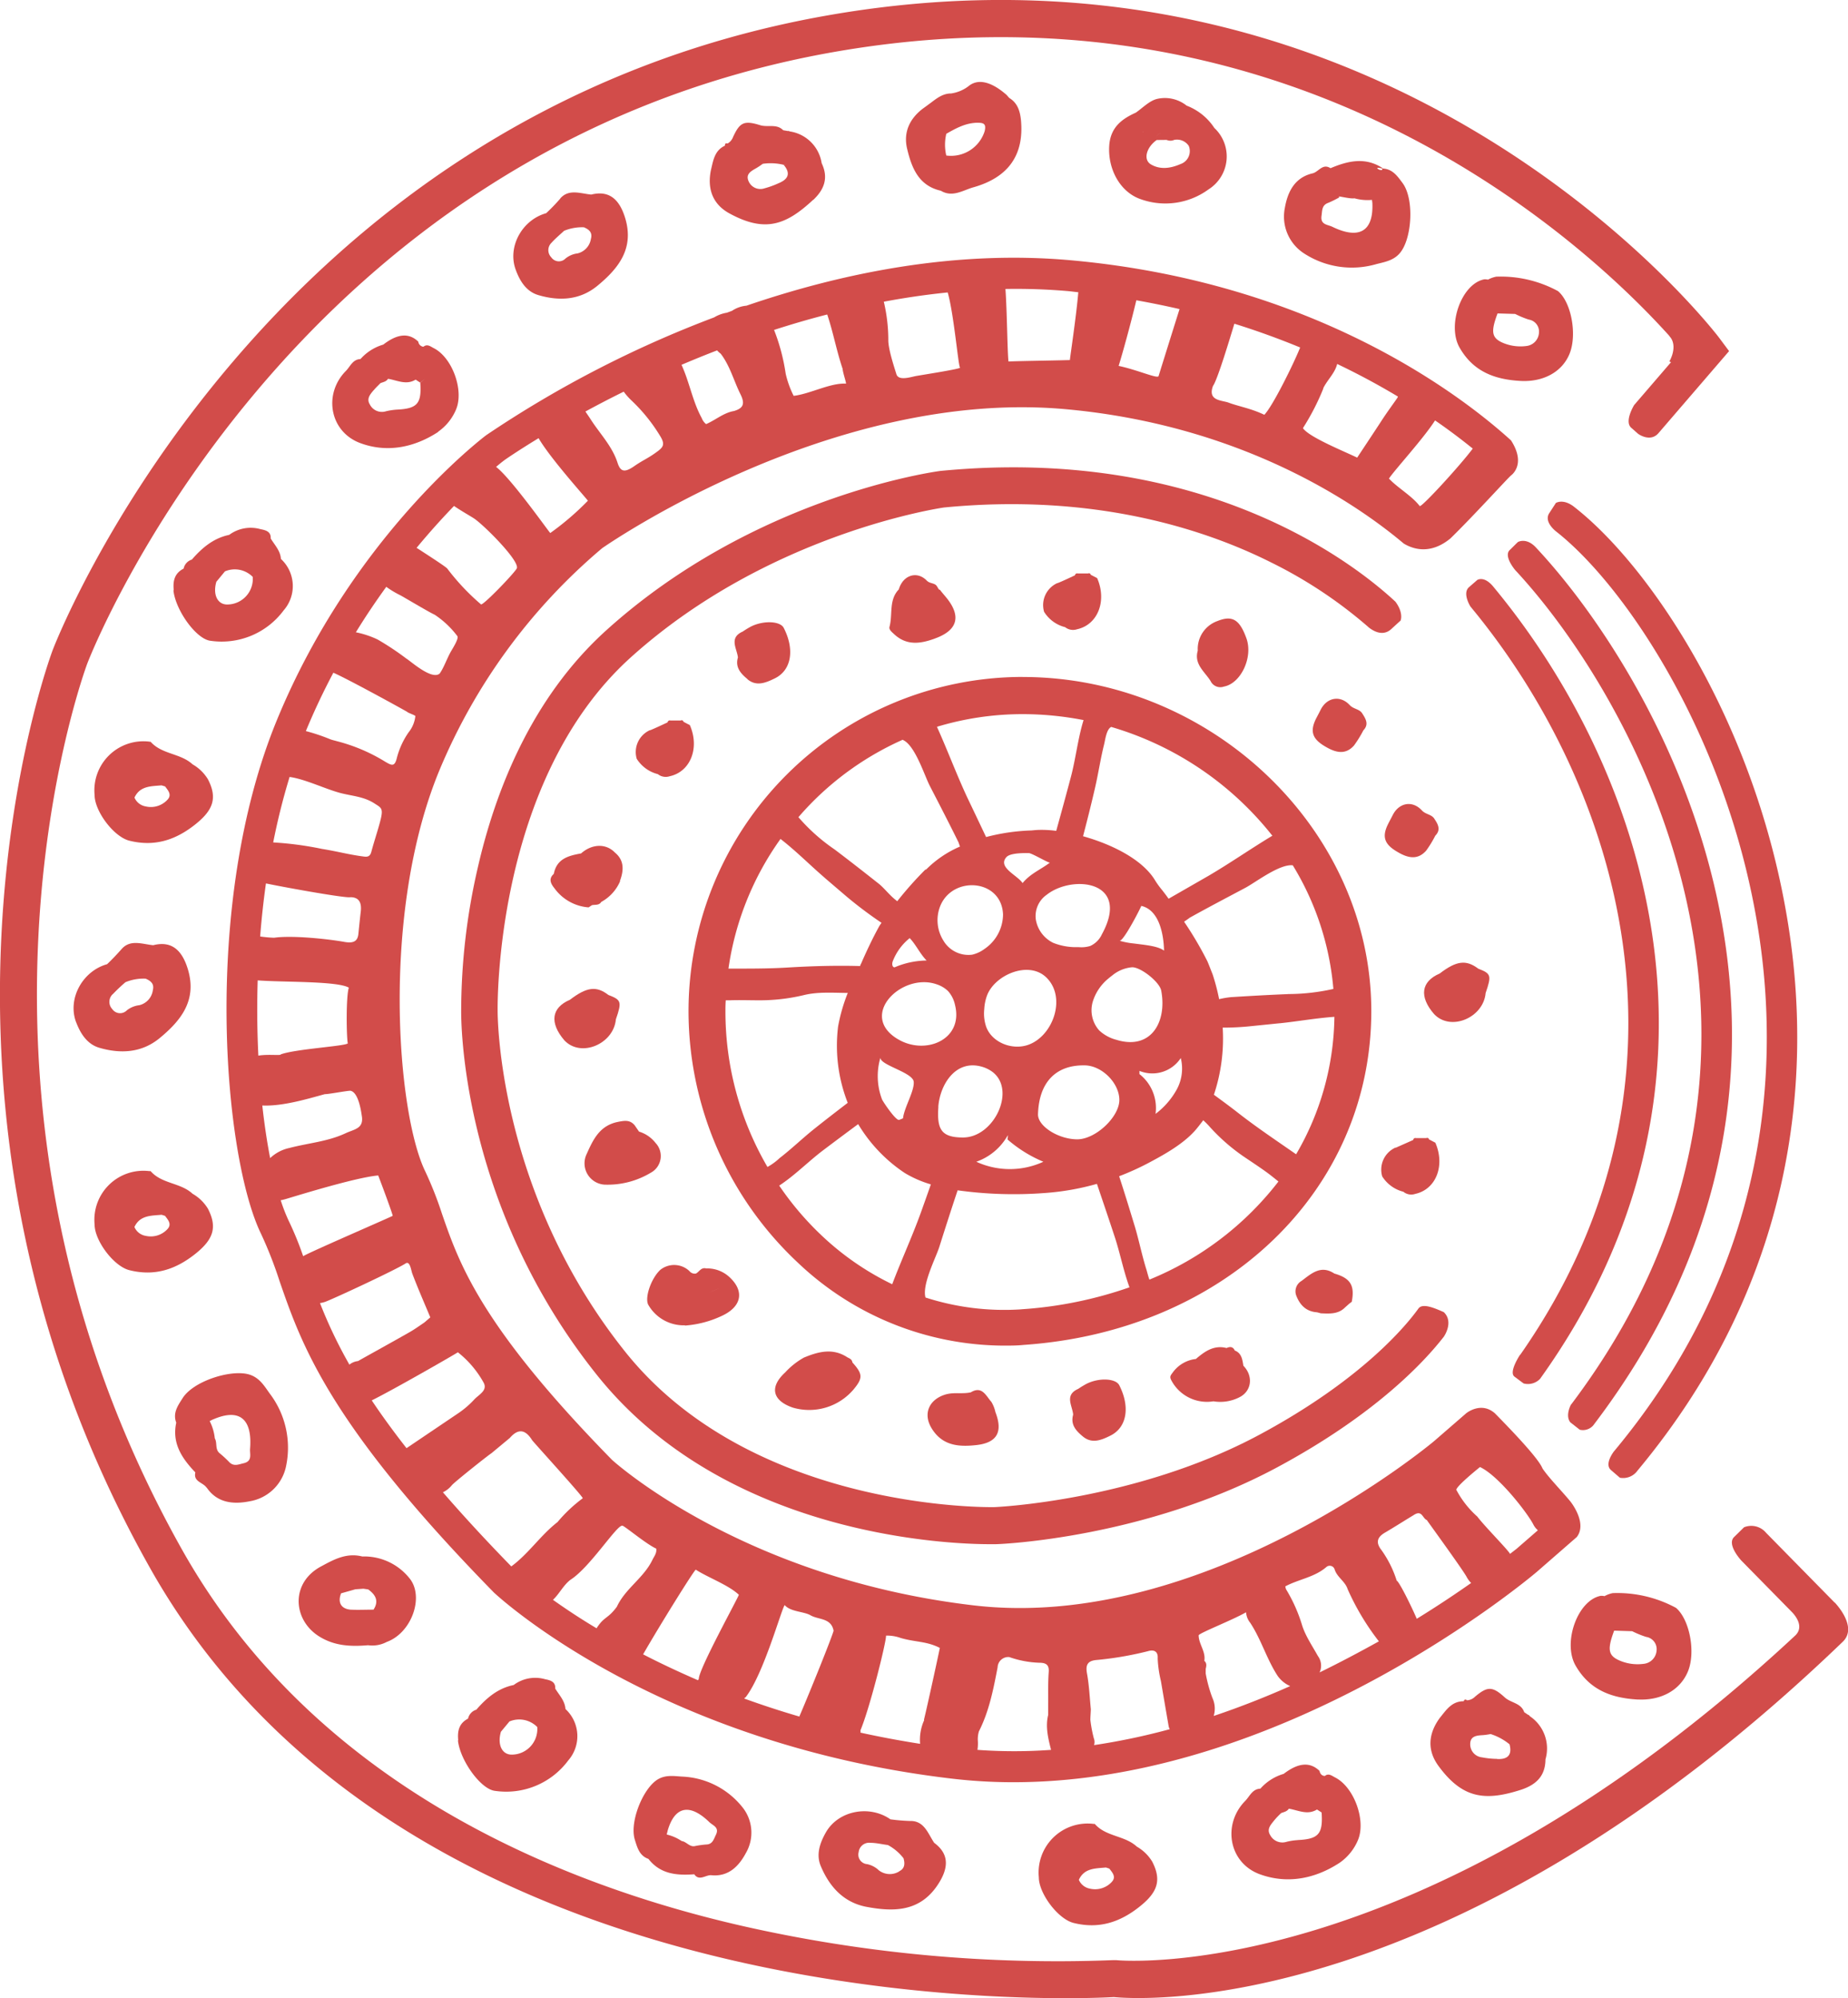 <svg xmlns="http://www.w3.org/2000/svg" viewBox="0 0 361 390.38"><defs><style>.cls-1{fill:#d24c4a;}</style></defs><title>Asset 2</title><g id="Layer_2" data-name="Layer 2"><g id="Layer_1-2" data-name="Layer 1"><path class="cls-1" d="M85.57,84.35a10,10,0,0,0,3.49-4.29c1.64-3.76-.7-10.23-4.35-12.06-.6-.3-1.24-.88-2-.26a1.14,1.14,0,0,1-1-1c-1.83-1.76-4.06-1.57-6.84.58a9.51,9.51,0,0,0-4.45,2.82c-1.57.07-2,1.5-2.91,2.38-4.35,4.47-3.12,11.73,2.76,14,5.28,2,10.63.93,15.34-2.15M73,76.24c.4-.5.88-.93,1.33-1.4.54-.21,1.14-.29,1.47-.84,1.79.29,3.57,1.29,5.39.16l.87.57A7.59,7.59,0,0,0,83,74a7.59,7.59,0,0,1-.9.74c.29,4.11-.57,5.09-4.58,5.28a12.8,12.8,0,0,0-2.15.33A2.63,2.63,0,0,1,72.24,79c-.7-1.15.11-2,.78-2.81"/><path class="cls-1" d="M258.76,346.94c-.61-.06-.88-.47-1-1-1.87-1.79-4.13-1.61-7,.59a9.69,9.69,0,0,0-4.55,2.89c-1.6.06-2.08,1.52-3,2.43-4.44,4.57-3.18,12,2.81,14.26,5.39,2,10.85.94,15.65-2.2a10.15,10.15,0,0,0,3.57-4.37c1.68-3.84-.71-10.44-4.45-12.32-.61-.31-1.26-.89-2-.27m-5.3,12.52a11.58,11.58,0,0,0-2.19.34,2.69,2.69,0,0,1-3.18-1.33c-.71-1.17.11-2,.79-2.86.41-.5.9-1,1.36-1.43.52-.21,1.15-.3,1.5-.86,1.83.3,3.63,1.32,5.5.16l.9.58a7.58,7.58,0,0,0,.91-.76,7.58,7.58,0,0,1-.91.76c.29,4.2-.59,5.2-4.68,5.39"/><path class="cls-1" d="M14.87,199.68c.8,2.12,2.09,4.28,4.51,5,4.17,1.22,8.28,1,11.77-1.85,4.19-3.45,7.36-7.39,5.57-13.42-1.22-4.1-3.43-5.61-6.79-4.76-2.13-.2-4.48-1.21-6.19.77-.89,1-1.83,2-2.82,2.94-4.76,1.32-7.78,6.7-6.06,11.32M22,194.25a34.37,34.37,0,0,1,2.5-2.37,9.24,9.24,0,0,1,3.94-.7c1,.43,1.73,1,1.42,2.24a3.49,3.49,0,0,1-2.65,2.95,4.85,4.85,0,0,0-2.43,1,1.85,1.85,0,0,1-2.84-.23,2.06,2.06,0,0,1,.07-2.92"/><path class="cls-1" d="M109.46,38.78a36.71,36.71,0,0,1-2.77,2.87c-4.68,1.3-7.63,6.57-5.93,11.09.77,2.09,2,4.2,4.41,4.91,4.09,1.2,8.1,1,11.53-1.82,4.1-3.38,7.2-7.25,5.45-13.15-1.19-4-3.35-5.49-6.65-4.67-2.09-.19-4.38-1.17-6.06.76m6,7.84a3.47,3.47,0,0,1-2.6,2.89,4.65,4.65,0,0,0-2.37,1,1.8,1.8,0,0,1-2.78-.23,2,2,0,0,1,.06-2.86c.74-.83,1.62-1.55,2.44-2.32a9.25,9.25,0,0,1,3.87-.69c1,.42,1.69,1,1.39,2.2"/><path class="cls-1" d="M178,355.74a37.34,37.34,0,0,1-4.06-.33c-4.05-2.84-10.12-1.76-12.59,2.52-1.14,2-2,4.32-1,6.65,1.69,4,4.44,7.06,8.88,7.92,5.32,1,10.4,1,13.91-4.23,2.38-3.54,2.15-6.2-.65-8.27-1.19-1.77-1.91-4.22-4.52-4.27m-2.27,9.83a3.51,3.51,0,0,1-4-.17,4.71,4.71,0,0,0-2.34-1.23,1.86,1.86,0,0,1-1.62-2.35,2.05,2.05,0,0,1,2.29-1.81c1.15,0,2.27.29,3.41.43a9.52,9.52,0,0,1,3.06,2.59c.28,1,.29,2-.84,2.53"/><path class="cls-1" d="M236.08,37a7.61,7.61,0,0,0,1.14-12,11.29,11.29,0,0,0-5.41-4.36A6.81,6.81,0,0,0,226,19.33c-1.5.38-2.77,1.74-4.13,2.68-2.79,1.25-4.91,2.9-5.18,6.36-.34,4.72,2.19,9.24,6.22,10.57A14.28,14.28,0,0,0,236.08,37m-8.19-9.67a1.83,1.83,0,0,0,1.48,0,2.76,2.76,0,0,1,2.85,1.17,2.67,2.67,0,0,1-1.61,3.55c-1.95.86-4,1.13-5.79.06-1.55-.92-.88-3.33,1.14-4.76Zm-4.41-1.74c1,0,1.21,1.6,2.4,1.24.32-.74.71-.83,1.11-.72-.4-.11-.79,0-1.11.72-1.19.36-1.36-1.28-2.4-1.24-.1.13-.2.18-.27.17s.17,0,.27-.17"/><path class="cls-1" d="M33.88,115.33c.41,3.9,4.47,9.55,7.25,9.85a15.07,15.07,0,0,0,14.27-5.93,7.21,7.21,0,0,0-.52-10.06c-.11-1.62-1.23-2.72-2-4,.1-1.41-1.11-1.64-2-1.82a7.06,7.06,0,0,0-6.11,1.12l0,0c-3.09.64-5.31,2.55-7.3,4.83a2.32,2.32,0,0,0-1.6,1.76c-1.75.89-2.12,2.37-1.93,4.2m8.35-1.66,1.65-2a4.91,4.91,0,0,1,5.43,1.08c.35-.09.7-.15,1.06-.2-.36.06-.7.11-1.06.2a5,5,0,0,1-5,5.39c-1.92,0-2.84-2-2.09-4.49"/><path class="cls-1" d="M89.46,340c.41,3.91,4.47,9.56,7.25,9.85A15.08,15.08,0,0,0,111,343.91a7.21,7.21,0,0,0-.54-10.05c-.11-1.62-1.23-2.73-2-4,.1-1.41-1.09-1.64-2-1.83a7,7,0,0,0-6.11,1.14l0,0c-3.09.63-5.32,2.54-7.3,4.82a2.36,2.36,0,0,0-1.62,1.75c-1.74.9-2.1,2.38-1.92,4.2m8.35-1.65,1.66-2a4.93,4.93,0,0,1,5.43,1.09c.86-.2,1.76-.32,2.6-.55-.84.23-1.74.34-2.6.55a5,5,0,0,1-5,5.39c-1.92,0-2.83-2-2.09-4.49"/><path class="cls-1" d="M158.86,39.06c2.2-2.08,3-4.35,1.65-7.18a7.41,7.41,0,0,0-6.26-6.21.38.38,0,0,0-.34-.07l-.92-.16c-1.28-1.33-3.05-.5-4.55-1-3.11-.95-3.93-.52-5.24,2.33a2.47,2.47,0,0,1-1.06,1.26c-.36-.08-.55,0-.52.43h0c-2.08.94-2.31,3-2.76,4.84-.73,3.7.43,6.65,3.65,8.4,6.9,3.76,11,2.32,16.35-2.68M149,32a10.8,10.8,0,0,1,4.1.2,2.37,2.37,0,0,0,.84-.4,2.71,2.71,0,0,1-.84.42c1.4,1.65.88,2.8-1,3.57a17.25,17.25,0,0,1-2.76,1,2.5,2.5,0,0,1-3.09-1.35c-.65-1.42.44-2,1.5-2.6A14,14,0,0,0,149,32m-2-1a.75.75,0,0,0,.43.37A.75.75,0,0,1,147,31c-.56-.1-1.09-.23-1.64-.34.55.11,1.08.25,1.64.34m-3.29-.58a6.49,6.49,0,0,0-1.12.06,6.49,6.49,0,0,1,1.12-.06"/><path class="cls-1" d="M298.81,335.22a.38.38,0,0,0-.27-.21c-.27-.17-.52-.35-.79-.53-.61-1.81-2.6-1.8-3.79-2.88-2.44-2.23-3.4-2.19-5.84-.13a2.38,2.38,0,0,1-1.54.69c-.29-.23-.52-.2-.65.18-2.36,0-3.42,1.73-4.68,3.27-2.27,3.1-2.47,6.32-.27,9.34,4.73,6.47,9.17,6.95,16.25,4.65,2.94-1,4.65-2.73,4.67-5.9a7.59,7.59,0,0,0-3.09-8.46m-9,1.73a.71.71,0,0,0,.23.52.71.71,0,0,1-.23-.52,28.7,28.7,0,0,0-2.79-2,28.7,28.7,0,0,1,2.79,2m2.62,6.63a16.71,16.71,0,0,1-2.95-.3,2.56,2.56,0,0,1-2.28-2.59c0-1.6,1.31-1.68,2.52-1.75a13,13,0,0,0,1.46-.21,11.13,11.13,0,0,1,3.7,2,2.5,2.5,0,0,0,1,0,2.67,2.67,0,0,1-1,0c.57,2.13-.41,3-2.46,2.87"/><path class="cls-1" d="M25.27,248.13c5,1.26,9.2-.16,13.15-3.4,3.23-2.66,4.07-5,2.19-8.62a8.36,8.36,0,0,0-3-2.91c-.4.08-.79.2-1.15.25.37,0,.75-.17,1.15-.25-2.35-2.19-6-1.9-8.19-4.42,0,0-.16,0-.25,0a9.58,9.58,0,0,0-10.69,10.44c0,3.13,3.72,8.14,6.79,8.91m6.3-10.82h0l.67.21c.59.79,1.37,1.62.47,2.59a4.43,4.43,0,0,1-4.23,1.32,2.91,2.91,0,0,1-2.22-1.73c1.08-2.32,3.27-2.2,5.3-2.39"/><path class="cls-1" d="M213.87,356.3s-.16,0-.25,0a9.58,9.58,0,0,0-10.69,10.44c0,3.13,3.71,8.13,6.79,8.91,5,1.25,9.21-.16,13.15-3.39,3.25-2.66,4.07-5,2.2-8.61a8.42,8.42,0,0,0-3-2.91c-.4.07-.78.2-1.15.25.37,0,.74-.18,1.15-.25-2.35-2.18-6-1.92-8.19-4.41m3.31,11.3a4.43,4.43,0,0,1-4.23,1.33,2.92,2.92,0,0,1-2.21-1.73c1.06-2.33,3.26-2.21,5.29-2.41l.67.22c.6.79,1.38,1.62.48,2.58"/><path class="cls-1" d="M29.17,144.88a9.58,9.58,0,0,0-10.69,10.44c0,3.13,3.72,8.14,6.79,8.91,5,1.25,9.2-.16,13.15-3.4,3.23-2.66,4.07-5,2.19-8.61a8.38,8.38,0,0,0-3-2.91c-.4.07-.79.2-1.15.26.37-.07.75-.19,1.15-.26-2.35-2.18-6-1.92-8.19-4.41,0,0-.16,0-.25,0m2.41,8.53.67.2c.59.79,1.37,1.63.47,2.59a4.39,4.39,0,0,1-4.23,1.32,2.9,2.9,0,0,1-2.22-1.73c1.08-2.32,3.27-2.2,5.3-2.39"/><path class="cls-1" d="M70.8,304.07c-3-.77-5.43.49-7.9,1.84-6.11,3.11-5.79,10.32-.74,13.65,3.07,2,6.32,2.13,9.75,1.84a6,6,0,0,0,3.63-.64c4.92-1.79,7.4-8.92,4.42-12.48a11.32,11.32,0,0,0-9.15-4.22m2.13,10.39c-1.5,0-3,.07-4.46,0-1.87-.16-2.55-1.43-1.85-3.19l2.79-.79,1.58-.11.93.14c1.47,1.06,2.14,2.3,1,4"/><path class="cls-1" d="M133.82,258.95a20.24,20.24,0,0,0,7.12-1.86c3.86-1.75,4.53-4.72,1.73-7.44a6.38,6.38,0,0,0-4.72-1.86c-1-.26-1.34.65-2,1a1.33,1.33,0,0,1-1.29-.5,4.34,4.34,0,0,0-5.7-.2c-1.77,1.69-3,5.28-2.36,6.73a7.94,7.94,0,0,0,7.19,4.08m6.7-7.23h0c-.7.29-1.39.62-2.1.84.7-.22,1.4-.56,2.1-.84"/><path class="cls-1" d="M118.45,231.43a16.34,16.34,0,0,0,8.72-2.36,3.7,3.7,0,0,0,.9-5.78,6.48,6.48,0,0,0-3.24-2.23l-.84-1.22c-.93-1.11-1.95-.94-3.31-.67-3.62.74-4.85,3.55-6.11,6.34a4.17,4.17,0,0,0,3.88,5.92"/><path class="cls-1" d="M182.59,124.75c4.39-1.56,5.23-4.24,2.43-7.81-.41-.51-.84-1-1.26-1.52a.43.43,0,0,0-.35-.26l-.34-.56c-.41-.77-1.34-.52-2-1.15-1.91-2-4.68-1.12-5.49,1.69-2,2.08-1.16,4.89-1.82,7.32-.14.55.45,1,.89,1.41,2.43,2.28,5.1,1.91,7.9.9"/><path class="cls-1" d="M183.79,37.26c2.25,1.36,4.29-.07,6.29-.65,6.95-1.94,10-6.38,9.36-13.16-.18-1.71-.65-3.32-2.26-4.3-.2-.19-.36-.4-.54-.6-2.88-2.53-5.56-3.33-7.5-1.67a7.34,7.34,0,0,1-3.36,1.38c.07.29.15.58.23.88a10.48,10.48,0,0,0,1.24,0,10.5,10.5,0,0,1-1.24,0c-.08-.29-.16-.58-.23-.88-1.62,0-2.79.95-4,1.86-.52.38-1,.74-1.56,1.14-2.59,2-3.79,4.68-3,7.87.88,3.68,2.25,7.16,6.57,8.13m.88-11.55a2,2,0,0,1,.13.46c1.9-1.09,3.8-2.15,6.09-2.19,1.22,0,1.81.15,1.46,1.65a6.89,6.89,0,0,1-7.5,4.75,9.28,9.28,0,0,1,0-4.22,2,2,0,0,0-.13-.46"/><path class="cls-1" d="M236.55,133.18a2.11,2.11,0,0,0,2.55.94c3.3-.61,5.72-5.72,4.38-9.43s-2.78-4.53-5.68-3.36a5.78,5.78,0,0,0-3.82,5.77c-.79,2.72,1.45,4.16,2.58,6.07"/><path class="cls-1" d="M146,132.68c1.78,1.51,3.66.67,5.38-.17,3.23-1.59,3.89-5.62,1.72-9.85-.68-1.33-3.9-1.49-6.35-.29a16.74,16.74,0,0,0-1.65,1c-2.77,1.23-1.14,3.29-.95,5.07-.58,1.93.58,3.16,1.86,4.22"/><path class="cls-1" d="M211.55,280.63c1.78,1.49,3.67.66,5.35-.17,3.25-1.6,3.9-5.63,1.74-9.86-.69-1.33-3.9-1.5-6.35-.29a17,17,0,0,0-1.65,1c-2.77,1.23-1.15,3.27-1,5.05-.57,1.95.59,3.18,1.87,4.24"/><path class="cls-1" d="M292.23,54.06a5.62,5.62,0,0,0-1.56.57,2.52,2.52,0,0,0-.73-.06c-4.43.86-7.32,8.94-4.82,13.33,2.66,4.67,6.84,6.26,12,6.52,4.23.21,8-1.65,9.49-5.32s.38-10-2.26-12.23a23.37,23.37,0,0,0-12.11-2.82m5.89,13.55a8.83,8.83,0,0,1-4.76-.72c-2-.95-2.14-2.16-.83-5.65l3.44.1a18.86,18.86,0,0,0,2.65,1.1,2.37,2.37,0,0,1,2,2.6,2.76,2.76,0,0,1-2.53,2.57"/><path class="cls-1" d="M320,332c4.31.21,8.13-1.68,9.71-5.43s.37-10.19-2.31-12.47a24.05,24.05,0,0,0-12.37-2.88,5.74,5.74,0,0,0-1.6.59,2.79,2.79,0,0,0-.74-.06c-4.52.87-7.46,9.12-4.92,13.6,2.72,4.77,7,6.38,12.22,6.66m-4.66-13.46,3.51.11a19.65,19.65,0,0,0,2.71,1.11,2.42,2.42,0,0,1,2.06,2.65,2.81,2.81,0,0,1-2.59,2.62,8.88,8.88,0,0,1-4.84-.74c-2.05-.95-2.19-2.19-.86-5.75"/><path class="cls-1" d="M270.11,32.86c-3.39-2.24-6.8-1.44-10.2,0-1.54-1-2.31.7-3.48,1-3.58.82-4.91,3.71-5.44,6.76a8.56,8.56,0,0,0,3.82,8.93,17.12,17.12,0,0,0,14,2.06c1.74-.46,3.74-.72,5-2.64,2.06-3.09,2.38-10.19.2-13.18-1-1.35-2-2.84-4-2.87.25.93-2.28-.58,0,0m-9.73,11.39c-.92-.45-2.37-.38-2.13-2.13.16-1,0-2.11,1.36-2.57a22.29,22.29,0,0,0,2.17-1.08c-.92-.47,1.92.37,2.91.21a9.5,9.5,0,0,0,3.43.31c0,.25.07.48.07.73.2,5.41-2.59,7.06-7.81,4.53"/><path class="cls-1" d="M40.37,290.59c2.1,3.1,5.35,3.31,8.45,2.68a8.71,8.71,0,0,0,7.08-6.94,17.47,17.47,0,0,0-3.21-14.1c-1.07-1.48-2.07-3.29-4.37-3.81-3.69-.81-10.58,1.49-12.62,4.67-.92,1.45-2,2.91-1.27,4.83-.88,4.06,1.14,7,3.73,9.72-.43,1.85,1.51,1.92,2.21,3m1.3-13.37c5.07-2.19,7.65-.14,7.18,5.76-.09,1,.52,2.39-1.23,2.81-1.06.24-2,.74-2.95-.33a20.9,20.9,0,0,0-1.83-1.67h0c-.86-.78-.37-2-.88-2.85a9.51,9.51,0,0,0-1-3.38l.68-.34"/><path class="cls-1" d="M135.63,366.17c1,1.37,2.23.06,3.33.16,3.4.33,5.41-1.83,6.76-4.36a7.92,7.92,0,0,0-.75-9,15.89,15.89,0,0,0-11.75-5.91c-1.66-.1-3.51-.45-5.19.87-2.71,2.11-5.07,8.27-4,11.53.47,1.49.89,3.08,2.64,3.68a2.61,2.61,0,0,1,0-.51,2.61,2.61,0,0,0,0,.51c2.34,3,5.56,3.26,9,3m-5.26-8.47c1.38-4.83,4.32-5.44,8.17-1.7.69.66,2,1,1.26,2.48-.44.9-.65,1.86-1.93,1.88a18.43,18.43,0,0,0-2.23.32h0c-1,.16-1.6-.88-2.52-1a8.92,8.92,0,0,0-2.91-1.27,5.62,5.62,0,0,1,.16-.66"/><path class="cls-1" d="M120.31,199.13c1.19-3.45,1.07-3.79-1.46-4.76-2.37-1.82-4.24-1.56-7.52.94-3.64,1.56-4,4.5-1.09,7.92,3.26,3.46,9.65.7,10.07-4.11"/><path class="cls-1" d="M290.21,194c1.18-3.45,1.08-3.8-1.44-4.77-2.37-1.79-4.26-1.56-7.53.95-3.64,1.56-4.05,4.51-1.1,7.92,3.26,3.46,9.66.69,10.07-4.1"/><path class="cls-1" d="M189.6,272c-1.66.38-3.34-.11-5.1.48-3,1-4.2,3.66-2.57,6.44,2.1,3.54,5.36,3.77,8.87,3.37,4-.47,5.14-2.59,3.65-6.43a6.45,6.45,0,0,0-.79-2c-1.06-1.18-1.82-3.24-4.07-1.83"/><path class="cls-1" d="M254.29,250.21a2.35,2.35,0,0,0-1.11,2.78c.7,1.89,1.92,3.22,4.1,3.37l.75.2c1.68.07,3.38.2,4.72-1.15l.84-.75.47-.35c.62-3.18-.25-4.62-3.4-5.52-2.63-1.74-4.49,0-6.38,1.42"/><path class="cls-1" d="M264.51,145.62a22.22,22.22,0,0,0,1.82-2.95c1.15-1.19.43-2.29-.24-3.33-.55-.85-1.68-.8-2.42-1.59-1.85-2-4.45-1.51-5.67.87-.29.58-.6,1.17-.91,1.76-1.25,2.51-.74,4,1.85,5.49,1.92,1.13,3.87,1.69,5.57-.25"/><path class="cls-1" d="M280.39,163.24c1.17-1.19.46-2.3-.22-3.33-.55-.84-1.69-.8-2.42-1.6-1.84-2-4.44-1.5-5.66.87-.3.59-.62,1.17-.92,1.77-1.26,2.51-.75,4,1.83,5.48,1.92,1.14,3.87,1.69,5.59-.25a21.32,21.32,0,0,0,1.8-2.95"/><path class="cls-1" d="M206.56,113.9a4.71,4.71,0,0,0-2.6,5.62,6.78,6.78,0,0,0,4.11,3,2.48,2.48,0,0,0,2.32.41c4.05-.88,5.89-5.52,3.93-10l-1.24-.64c-.08-.29-.29-.35-.55-.26l-2,0c-.31-.08-.47.11-.56.37v0c-1.12.51-2.23,1.06-3.39,1.52"/><path class="cls-1" d="M127,142.62a4.69,4.69,0,0,0-2.62,5.61,6.86,6.86,0,0,0,4.13,3,2.46,2.46,0,0,0,2.32.41c4.05-.88,5.89-5.54,3.92-10-.41-.2-.83-.42-1.23-.64-.09-.29-.29-.35-.56-.25l-2,0c-.32-.07-.47.11-.57.38v0c-1.13.52-2.25,1.06-3.39,1.53m4.53,2.59A1.09,1.09,0,0,0,132,145a1.09,1.09,0,0,1-.47.18,4.12,4.12,0,0,1-.79-.89,4.12,4.12,0,0,0,.79.89"/><path class="cls-1" d="M272.61,224.18a4.72,4.72,0,0,0-2.6,5.63,6.86,6.86,0,0,0,4.13,3,2.42,2.42,0,0,0,2.32.42c4.06-.88,5.88-5.53,3.93-10l-1.24-.65c-.08-.29-.29-.35-.55-.25l-2,0c-.31-.08-.47.11-.56.38l0,0c-1.14.5-2.25,1-3.41,1.51m4.53,2.6a1.11,1.11,0,0,0,.47-.17,1.11,1.11,0,0,1-.47.17,4.24,4.24,0,0,1-.78-.88,4.24,4.24,0,0,0,.78.88"/><path class="cls-1" d="M121.1,172.1c.74-2,.92-4-1-5.57-1.73-1.79-4.46-1.7-6.59.19-2.43.44-4.75,1-5.33,4-1.13,1-.52,2,.14,2.82a9.07,9.07,0,0,0,6.66,3.72l.65-.43c.63-.14,1.4.07,1.83-.64.19-.62.38-1.24.56-1.86-.18.62-.37,1.24-.56,1.86a8.35,8.35,0,0,0,3.68-4.05m-4.21-.92a1.27,1.27,0,0,0-.43.09,1.27,1.27,0,0,1,.43-.09,3.64,3.64,0,0,0-.07-1.51,3.1,3.1,0,0,0-.6-1.11,3.1,3.1,0,0,1,.6,1.11,3.64,3.64,0,0,1,.07,1.51"/><path class="cls-1" d="M241.19,263.77c-.37-.72-.93-.73-1.58-.43-2.46-.63-4.25.64-6,2.14a6.46,6.46,0,0,0-4.54,2.67c-.38.52-.63.77-.28,1.45a7.86,7.86,0,0,0,8.25,4.15,8.2,8.2,0,0,0,5.11-.81c2.37-1.2,2.71-4.13.74-6.14-.2-1.24-.35-2.49-1.74-3m0,4.13a4.42,4.42,0,0,0-2.26.35,4.42,4.42,0,0,1,2.26-.35"/><path class="cls-1" d="M165.51,265.14c-2.84-1.85-5.65-1.1-8.47.07a14.59,14.59,0,0,0-3.66,2.9c-3.09,2.83-2.54,5.48,1.49,6.87a11.37,11.37,0,0,0,11.88-3.56c1.83-2.21,1.81-3-.24-5.27v0c-.07-.6-.55-.78-1-1"/><path class="cls-1" d="M199.75,132.24a65.33,65.33,0,0,0-65.25,65.25,67.38,67.38,0,0,0,21.29,49.11A58.72,58.72,0,0,0,196,262.87c1.31,0,2.64,0,4-.14,39.33-2.72,67.88-30.15,67.88-65.23,0-35.38-31.21-65.25-68.12-65.25m39.08,68.5c1.86,0,3.72-.09,5.57-.29l5.52-.56.07,0c3.64-.38,7-1,10.67-1.26a54.28,54.28,0,0,1-7.48,26.85c-3.81-2.65-7.69-5.24-11.36-8.11-1.56-1.22-3.13-2.37-4.7-3.52a34.62,34.62,0,0,0,1.72-13.08m12.77-6.58c-3.71.15-7.4.36-11.1.59a17.24,17.24,0,0,0-2.37.4,40.08,40.08,0,0,0-1.28-4.88c-.34-.83-.65-1.68-1-2.5a68.51,68.51,0,0,0-4.56-7.75c.37-.27.77-.52,1.11-.79,3.59-2,7.22-3.9,10.85-5.83,2-1.06,6.67-4.69,9.27-4.4a55.19,55.19,0,0,1,7.93,24.15,40.53,40.53,0,0,1-8.88,1m-29,15.62,0-.61a6.64,6.64,0,0,0,8.07-2.51,8.53,8.53,0,0,1-.79,6.15,15.1,15.1,0,0,1-4.14,4.76,8.41,8.41,0,0,0-3.15-7.78m-12.26,12.75c-3.69-.07-7.63-2.62-7.55-4.91.19-6.19,3.44-9.61,9.06-9.54,3.38,0,6.81,3.42,6.83,6.74s-4.68,7.79-8.34,7.71M168.17,188.3c-.07.16-.11.28-.16.42-4.75-.13-9.47,0-14.32.3-3.8.22-7.6.2-11.39.2a57.53,57.53,0,0,1,10.17-25.33c3.08,2.39,5.63,5,8.59,7.55l.07.07q2.1,1.8,4.21,3.6a80.27,80.27,0,0,0,6.86,5.16l-.37.54c-1.5,2.68-2.87,5.71-3.65,7.51m9.52-5.06c1.23,1.27,2,3.05,3.31,4.38a16.3,16.3,0,0,0-6.25,1.33c-.5,0-.55-.73-.36-1.19a10.76,10.76,0,0,1,3.31-4.52M172,206.51c-.38,1.42,5.49,2.75,6.38,4.46a.92.92,0,0,1,.11.35c.17,1.8-1.87,5.05-2.09,7.15l-.74.3c-.61.25-3.09-3.42-3.36-4a12.78,12.78,0,0,1-.29-8.23m3.36-3.55c-7.77-4.64.81-13.06,7.58-10.71a5.84,5.84,0,0,1,2.23,1.31,5.89,5.89,0,0,1,1.38,2.74c1.7,6.81-5.84,9.89-11.18,6.66m20.56-24.33a8.23,8.23,0,0,1-3.64,6.73,6.42,6.42,0,0,1-2.4,1.11,5.67,5.67,0,0,1-5.62-2.77,7.49,7.49,0,0,1-.61-6.73c2.43-6,12-5.29,12.27,1.65m19.31,3.87a4.6,4.6,0,0,1-2.28,2.28,5.91,5.91,0,0,1-2.31.22,12,12,0,0,1-4.91-.83,6.18,6.18,0,0,1-3.41-4.59,5.07,5.07,0,0,1,2.15-4.82c5-3.94,16.51-2.78,10.76,7.74m-15.49-10c-1-1.55-4.93-3.06-3.17-5.07.73-.84,3.41-.81,4.41-.79.56,0,3.92,2,4.1,1.85-1.95,1.46-3.78,2.12-5.34,4m4.53,18.34c4.17,3.87,1.45,11.6-3.49,13.28-3.09,1.06-7-.46-8.14-3.51a8,8,0,0,1-.39-3.47,9.15,9.15,0,0,1,.53-2.65c1.48-4,8-6.86,11.49-3.65m-21,25.39c.33-4.41,3.43-9.38,8.6-7.83a6.44,6.44,0,0,1,2,1c4.65,3.56.29,12.82-5.78,12.8-4.23,0-5.12-1.58-4.8-6m13.58,5.57-.07.82a25.76,25.76,0,0,0,7,4.35,15.67,15.67,0,0,1-13.1,0,11.36,11.36,0,0,0,6.12-5.12m21.41-18.66a7.77,7.77,0,0,1-3.52-1.87,5.92,5.92,0,0,1-1.19-5.85,9.43,9.43,0,0,1,2.94-4.26c.25-.21.52-.43.79-.63a7,7,0,0,1,3.86-1.6c1.66-.07,5.39,2.85,5.71,4.56,1.15,6.06-1.93,11.6-8.59,9.66m9.14-17.47c-1.19-.91-3.72-1.11-5.91-1.4a14.81,14.81,0,0,1-2.79-.54c.7.25,3.9-5.93,4.26-6.8,3.55.8,4.38,5.7,4.44,8.74m21.13-22.43c-4.16,2.5-8.19,5.32-12.42,7.8l-7.82,4.49c-.54-.78-1-1.34-1.19-1.6a16.71,16.71,0,0,1-1.59-2.22h0c-2.57-4-8.44-6.85-13.93-8.39.81-3.1,1.6-6.23,2.32-9.36.66-2.84,1.08-5.71,1.78-8.53.25-1,.47-3.06,1.44-3.48l-.1,0a62.52,62.52,0,0,1,31.57,21.31m-36.91-22.62c-1.07,3.4-1.55,7.6-2.45,11s-1.91,7.1-2.89,10.63a21.25,21.25,0,0,0-3.25-.19c-.53,0-1.56.11-1.56.11a39.33,39.33,0,0,0-8.89,1.29c-1.25-2.63-2.48-5.23-3.73-7.84-2.1-4.53-3.84-9.2-5.87-13.7a57.71,57.71,0,0,1,16.74-2.47,62,62,0,0,1,11.89,1.16m-35.41,3.83c2.46.88,4.32,7,5.41,9.07,1.88,3.65,3.77,7.29,5.59,11,.09.28.19.54.28.81a20.94,20.94,0,0,0-6.62,4.49h-.14a70.66,70.66,0,0,0-5.5,6.19c-.16-.14-.32-.26-.45-.37-1.09-.89-2-2.07-3-2.93-2.91-2.3-5.82-4.58-8.77-6.81a36.43,36.43,0,0,1-7.08-6.31c.74-.87,1.51-1.7,2.28-2.5a5.78,5.78,0,0,1,.62,1,.24.24,0,0,1,0,.19.24.24,0,0,0,0-.19,5.78,5.78,0,0,0-.62-1,58.18,58.18,0,0,1,18-12.59m-34.49,50.86c.25,0,.51,0,.76,0h.07c1.85-.07,3.67,0,5.48,0a37,37,0,0,0,8.9-1c2.76-.69,5.68-.46,8.55-.44h.09a34,34,0,0,0-1.89,6.54,30.57,30.57,0,0,0,1.88,14.93c-2.23,1.71-4.45,3.42-6.65,5.18s-4.36,3.85-6.66,5.62a11.68,11.68,0,0,1-2.37,1.73,60.33,60.33,0,0,1-8.21-30.28c0-.74,0-1.47.06-2.21m10.45,36.13c3.05-2,5.64-4.67,8.55-6.88q3.43-2.59,6.87-5.13a29.85,29.85,0,0,0,9.09,9.54,21.43,21.43,0,0,0,5.11,2.23c-.65,1.87-1.33,3.77-2,5.64-1.7,4.69-3.8,9.24-5.55,13.87a54.5,54.5,0,0,1-13.56-9.31,58.74,58.74,0,0,1-8.5-9.94m47.3,24.15a50.09,50.09,0,0,1-18.74-2.31c-.7-2.53,2-7.7,2.69-9.85,1.17-3.7,2.36-7.41,3.59-11.09a79.51,79.51,0,0,0,17,.53,50,50,0,0,0,10.21-1.79c1.2,3.54,2.41,7.1,3.58,10.67,1,3.14,1.65,6.45,2.78,9.54a79.66,79.66,0,0,1-21.1,4.29m25-5.78c-.26-.7-.44-1.49-.6-2-.87-2.77-1.43-5.63-2.26-8.41-1-3.29-2-6.56-3.06-9.8a51.55,51.55,0,0,0,5.8-2.63c3.05-1.62,6.65-3.63,9-6.26.61-.69,1.11-1.38,1.6-2l0-.07a15.54,15.54,0,0,1,1.16,1.15,37.25,37.25,0,0,0,6.72,5.93c1.48,1,3,2,4.49,3.07l.08.06c.77.56,1.51,1.17,2.27,1.78a60.77,60.77,0,0,1-25.22,19.17"/><path class="cls-1" d="M326.1,70.62s1.83-3,0-5l5.48.25-1.47,3.33-1.28,2.49Z"/><path class="cls-1" d="M282,256.31c-1.86-.82-4.13-1.78-4.92-.68-2.21,3.09-10.87,13.81-31.06,24.65-24.13,12.95-51.57,14.14-51.81,14.14-.45,0-47,.92-72-30.25-25.18-31.47-25-66.25-25-66.74s-.74-44.87,26-69c27.07-24.42,61-29.26,61.2-29.29,29.34-2.86,51,4.26,63.91,10.74a88.5,88.5,0,0,1,18.55,12.24v0c.18.15.35.3.5.44.88.7,2.75,1.84,4.4.34l1.09-1,.74-.67s.64-1.45-1-3.68C264.4,109.92,235,87,183.67,92c-1.47.2-36.42,5.12-65.19,31.09-14.64,13.2-21.74,31.43-25.18,46.55l-.34.16.34-.16a124.57,124.57,0,0,0-3.21,27.82c0,1.51-.29,37.63,26.56,71.2,25.2,31.5,68.86,33,76.67,33l1.15,0c1.19,0,29.33-1.23,55-15,19.37-10.41,28.88-20.77,32.58-25.54,0,0,2-2.84,0-4.78"/><path class="cls-1" d="M296.94,264.65h0s-2.28,3.4-1.09,4.28l1.08.81.7.52a3.29,3.29,0,0,0,3.21-.89C341.81,212.23,322,151,291.58,114.45c-1.75-2-3-1.15-3-1.15l-1.61,1.4c-1.38,1.2.29,3.81.29,3.81h0c28.7,34.6,47.37,92.25,9.72,146.14"/><path class="cls-1" d="M306.9,274.36v0s-1.19,2.1-.16,3.48l1.86,1.46a2.67,2.67,0,0,0,2.62-.83C366.5,205.9,324,132.55,300.08,107c-1.9-2.09-3.57-1.11-3.57-1.11l-.13.13-.12.11L295,107.38c-1.43,1.18,1,4,1,4,22.8,24.52,62.91,94.09,10.91,163"/><path class="cls-1" d="M315.31,283.49h0s-2,2.5-.61,3.69l1.74,1.5a3.44,3.44,0,0,0,3.43-1.38c31.45-37.74,33.64-77.45,29.8-104.36-5.79-40.53-27-72-42-83.79-2.25-1.87-3.74-.89-3.74-.89l-.16.25-1.13,1.74c-1.15,1.78,1.45,3.66,1.45,3.66,13.74,10.85,34.22,41.42,39.7,79.88,3.67,25.71,1.57,63.62-28.47,99.69"/><path class="cls-1" d="M306.79,293.34h0c-1.75-2.14-4.22-4.61-5.47-6.48-.79-2-6.18-7.59-9.29-10.76-2.73-2.42-5.63,0-5.63,0l-6.26,5.43c-.44.38-44.74,37.35-89.88,32.09-45.34-5.3-70.56-28.31-70.69-28.42C93.9,259,89.71,246.87,86.34,237.12a71.35,71.35,0,0,0-3.26-8.27c-5.51-11.25-8.74-50.52,2.74-78.33a114.12,114.12,0,0,1,31.81-43.43c.45-.31,44.82-31.31,90.58-27.15,35,3.18,57.42,19,66,26.24,1.78,1.08,5.19,2.25,9.13-1,4.34-4.22,11.3-11.88,11.78-12.25l.34-.3c.72-.73,2.15-2.81-.29-6.6-9.36-8.5-38.11-30.86-85.92-35.18-22.73-2.06-44.81,2.49-63.44,8.87a6,6,0,0,0-2.82,1l0,0-1,.37a6.93,6.93,0,0,0-2.48.91A215.52,215.52,0,0,0,95,85c-1.06.8-26.22,20.05-40.86,55.55-14.86,36-10.46,85.58-3.1,100.58a79.67,79.67,0,0,1,3.57,9.14c4.31,12.45,9.67,27.94,41.88,60.84,1.3,1.21,32.34,29.68,89.63,36.37a102.1,102.1,0,0,0,11.88.68c53,0,100.07-39.28,102.22-41.1l7.79-6.79c2.15-2.74-1.22-6.93-1.22-6.93M287.7,87.63c-2.55,3.41-10.08,11.6-10.37,11.23-1.46-1.95-4.38-3.61-6-5.37,1-1.57,6.78-7.85,9-11.36,2.91,2,5.37,3.89,7.36,5.5M258.48,75.86c.8-1.64,2.32-3,2.73-4.76,4.38,2.09,8.35,4.26,11.87,6.37,0,.09-.09.2-.12.27-1.06,1.53-2.16,3-3.18,4.6-1.13,1.74-4.55,6.89-4.66,7.06-2.78-1.34-9.39-4-10.6-5.76a46.65,46.65,0,0,0,4-7.78M237,75.33c.93-1.46,3.22-9.12,4.13-12.09,4.57,1.42,8.86,3,12.85,4.64-1.28,3.22-5.39,11.52-7,13.15-2.6-1.25-5-1.63-7-2.38-1.3-.48-4.17-.32-3-3.32m-15-16.67c2.91.52,5.7,1.09,8.44,1.72-1.54,4.88-4.07,13-4.1,13.1-.21.55-4.2-1.25-7.8-2,.59-1.83,2.37-8.21,3.46-12.83m-13.34-1.78c.7.06,1.34.16,2,.22C210.28,61.54,209,70,209,70.34c-3.94.11-9.94.18-12,.28-.23-2.22-.27-9.69-.59-14.17a118.25,118.25,0,0,1,12.37.43m-23.65.25c1.21,4.17,2.08,14.57,2.42,14.69.07.26-7.37,1.41-8.63,1.64-1,.19-3.4,1-3.81-.36-.6-1.91-1.62-5.08-1.58-6.73a32.72,32.72,0,0,0-.88-7.43c4.08-.77,8.24-1.38,12.47-1.81m-23.52,4.32c1.17,3.48,1.82,7.11,3,10.59.06.83.7,2.57.66,2.91-3-.2-7,2-10.22,2.38A18.7,18.7,0,0,1,153.48,73a38.65,38.65,0,0,0-2.27-8.55c3.36-1.08,6.8-2.1,10.34-3m-21.47,7a5,5,0,0,0,.71.65c1.83,2.39,2.55,5.3,3.86,7.92.94,1.9.53,2.75-1.3,3.28-2,.34-3.58,1.77-5.42,2.55a2.8,2.8,0,0,1-.86-1.2c-1.79-3.27-2.38-7-3.94-10.38,2.23-.95,4.55-1.9,6.95-2.82m-18.24,8.06a12.5,12.5,0,0,0,1.44,1.65,33.25,33.25,0,0,1,5.83,7.27c.82,1.47.38,2-.86,2.89-1.78,1.3-2.62,1.54-4.36,2.75-1.93,1.34-2.7,1.06-3.26-.68-1.06-3.28-3.49-5.71-5.27-8.51-.36-.56-.68-1-1-1.49,2.29-1.24,4.78-2.55,7.47-3.87M98.55,89.88c.11-.08,2.5-1.75,6.66-4.28,2.33,4,9.18,11.56,9.63,12.22a53.79,53.79,0,0,1-7.35,6.31c-.67-.78-7.73-10.76-10.58-12.92,1-.86,1.62-1.31,1.65-1.33m-9.81,9c1.46,1,3.26,2,3.91,2.44,2.05,1.42,9.07,8.46,8.27,9.76-.66,1.11-6.34,7-6.95,7a44.47,44.47,0,0,1-6.6-7c-.22-.32-3.71-2.58-6-4.06,2.6-3.14,5.09-5.88,7.31-8.18m-13.23,15.8a18.39,18.39,0,0,0,2.79,1.67c1.87,1.06,5.53,3.26,6.65,3.77a17.85,17.85,0,0,1,4.46,4.21c.23.49-.7,2-1.15,2.77-.88,1.46-1.41,3.22-2.32,4.52-1.56,1.34-5.74-2.49-6.52-2.93a54.24,54.24,0,0,0-5.6-3.72,18.09,18.09,0,0,0-4.25-1.41c1.94-3.18,3.95-6.13,5.93-8.87M65.1,131.41c2.79,1.2,13.43,7.06,14.42,7.64.14.2,1.47.62,1.62.83a6.14,6.14,0,0,1-1.34,3.21,15.55,15.55,0,0,0-2.32,5.15c-.43,1.58-1,1.28-2.22.57a34,34,0,0,0-9.38-4c-.47-.14-.95-.23-1.41-.41a37.14,37.14,0,0,0-4.72-1.58c1.65-4,3.45-7.78,5.35-11.36m-8.55,20.32c3,.38,7.22,2.46,10.12,3.18,2.28.57,4.44.67,6.49,2,1.34.87,1.78.9,1.12,3.44-.52,2-1.21,4-1.74,6-.3,1.15-1,1-1.89.87-2.6-.35-5-1-7.73-1.43a65.27,65.27,0,0,0-9.55-1.27,128.36,128.36,0,0,1,3.18-12.72M52,172.59c4.88,1,15.64,2.9,16.45,2.68,1.91,0,2.23,1.38,2,3-.16,1.39-.3,2.77-.44,4.17s-.92,1.87-2.65,1.58c-3.37-.61-10.35-1.33-13.82-.83a23.91,23.91,0,0,1-2.72-.25c.27-3.44.64-6.89,1.13-10.35m-1.48,33.63c-.23-4.68-.29-9.63-.13-14.7,5,.39,15.54.1,17.8,1.42-.58,1.86-.45,9.72-.2,10.89-.64.56-10.22,1.09-13.11,2.15.09.27-2.45-.08-4.35.24m2.29,20c-.6-3.09-1.12-6.54-1.53-10.26,4,.19,9-1.34,12.2-2.21.82,0,4.2-.66,5-.67,1.67.28,2.16,4.47,2.23,4.85.45,2.56-1.42,2.64-3.13,3.44-3.54,1.66-7.34,1.92-11,2.89a7.8,7.8,0,0,0-3.79,2m6.49,19.19a63.06,63.06,0,0,0-2.86-7,33.26,33.26,0,0,1-1.55-4c.24,0,.47-.08.79-.16.56-.13,13.61-4.27,18.26-4.66.7,1.8,2.86,7.62,2.83,7.89-1.33.64-12.17,5.34-16.2,7.23-.51.24-.92.44-1.27.63m9,21.18a91.11,91.11,0,0,1-5.73-12,5.29,5.29,0,0,0,1-.24c1.46-.51,14-6.34,15.83-7.57.77-.32.95,1.34,1.2,2.05,1.09,2.88,2.33,5.7,3.52,8.55l-1.16,1c-1,.68-2,1.4-3.08,2-3.28,1.87-6.6,3.69-9.89,5.54a3.19,3.19,0,0,0-1.72.73M79.41,282.9c-2.63-3.36-4.88-6.47-6.79-9.33,4.17-2.05,16.73-9.27,16.82-9.4a19.67,19.67,0,0,1,5,5.87c.93,1.58-.95,2.42-1.8,3.36a18,18,0,0,1-3.33,2.82l-9.73,6.57-.16.11M99.88,306c-5.13-5.26-9.55-10.08-13.36-14.48a5,5,0,0,0,1.75-1.38c.54-.65,7.28-6,7.72-6.24l3.61-3c1.66-1.92,3.06-1.62,4.34.43.26.4,9.94,11,9.9,11.36a28.51,28.51,0,0,0-4.93,4.65c-3.31,2.57-5.64,6.16-9,8.64m17.44,11a9,9,0,0,0-.81,1.11c-3.36-2-6.22-3.93-8.52-5.56,1.26-1.18,2-2.82,3.41-3.91,3.81-2.41,9.08-10.76,10.12-10.56.11-.27,4.6,3.55,6.65,4.47.12.88-.39,1.46-.75,2.19-1.7,3.54-5.3,5.6-6.94,9.15-1.42,1.94-2.19,2-3.16,3.11m19.16,11a1.69,1.69,0,0,0-.16.26c-3.87-1.68-7.46-3.37-10.72-5.06,3.27-5.7,10-16.51,10.29-16.54,2.3,1.5,6.41,3,8.41,4.9-.07.48-7.86,14.57-7.82,16.44m19.6,7.34c-3.77-1.1-7.34-2.28-10.74-3.51a1.34,1.34,0,0,1,.29-.25c3.53-4.54,7-17.28,7.63-18,1.13,1.33,3.76,1.23,5.06,2,1.55.89,4,.47,4.49,3-.33,1.3-4.54,11.75-6.72,16.83m24.41.66a9.25,9.25,0,0,0-.79,4.61c-4-.63-7.91-1.36-11.66-2.19a.72.72,0,0,0,0-.43c1.83-4.33,5.11-17.49,5-18.52A7.88,7.88,0,0,1,176,320c2.94.83,5,.6,7.59,1.92,0,.15-2.46,11.48-3.09,14m10.44,5.94a8.37,8.37,0,0,0,.07-1.94,5.43,5.43,0,0,1,.22-1.7c2-3.94,2.83-8.24,3.65-12.51a2.09,2.09,0,0,1,2.27-2,19.55,19.55,0,0,0,5.84,1.11c1.32,0,2,.37,1.87,1.86-.15,2.06-.08,4.14-.1,6.21V335c-.58,2.35,0,4.6.56,6.84a99.1,99.1,0,0,1-14.37,0m22.79-1a2,2,0,0,0-.07-1.27A26.1,26.1,0,0,1,213,336c0-.69.07-1.39.09-2.09-.23-2.37-.33-4.72-.75-7-.29-1.6.07-2.41,1.69-2.61a65.65,65.65,0,0,0,10.22-1.74c1.24-.37,2,.09,1.9,1.43a22.86,22.86,0,0,0,.63,4.41c.5,2.94,1,5.87,1.51,8.81a1.8,1.8,0,0,0,.22.59,128,128,0,0,1-14.78,3.11m23.37-5.72a5,5,0,0,0-.26-3.5,27.34,27.34,0,0,1-1.31-4.77c0-.3,0-.6,0-.9.14-.56.25-1.12-.27-1.57.31-1.83-1.1-3.27-1.11-5,.32-.52,6.7-3,9.26-4.49a3.72,3.72,0,0,0,.81,2.05c2.16,3.27,3.21,7.08,5.36,10.37a5.78,5.78,0,0,0,2.46,2c-4.74,2.1-9.72,4.08-14.9,5.82m20.63-8.47a3.16,3.16,0,0,0-.32-3.22c-1.11-2-2.49-4-3.13-6.14a30.23,30.23,0,0,0-3.1-6.91,3.53,3.53,0,0,1-.14-.56c2.59-1.39,5.67-1.76,8-3.76a1,1,0,0,1,1.63.43c.48,1.56,2.06,2.34,2.54,3.86a48.7,48.7,0,0,0,6.11,10.21c-3.61,2-7.5,4.08-11.6,6.08m19-10.49c-1.09-2.53-3.41-7.22-3.92-7.45a21.14,21.14,0,0,0-3-6c-1.17-1.51-.77-2.53.76-3.41,1.87-1.1,3.68-2.26,5.53-3.38,1.68-1.13,1.73.63,2.59.95.2.32,7,9.66,7.77,11.09a5.05,5.05,0,0,0,.89,1.21c-2.93,2.06-6.5,4.46-10.63,7m19.52-13.69-1.29,1,0,0c-.46-.86-4.89-5.3-6.41-7.3a18.47,18.47,0,0,1-4.08-5.21c0-.75,4.62-4.45,4.62-4.45,3.66,1.7,9.28,9,10.41,11.2a3.59,3.59,0,0,0,.9,1.15Z"/><path class="cls-1" d="M358.4,313.08,345,299.44a3.76,3.76,0,0,0-4.31-1.08l-1.94,1.9c-1.51,1.49,1.44,4.63,1.44,4.63l9.63,9.8.33.34c.7.76,2.23,2.76.61,4.41C276.85,388.3,218.65,383,218.06,382.92l-.33,0h-.34a278,278,0,0,1-72.46-6.7c-35.61-8.14-83.49-27.49-109.34-73.44C-14.32,214,16.73,130.47,17.06,129.6S55.88,28.91,163,10.14C259.46-6.75,317.71,55.59,328.49,68.36l-9.26,10.76s-2,3.22-.56,4.46L320,84.75s2.38,1.76,4-.16l13.77-16-1.73-2.32C335.51,65.43,273-16.52,161.71,3S10.67,126,10.29,127s-32.64,87.5,19,179.28c43.75,77.77,146.8,84.07,178.91,84.07,5.07,0,8.37-.16,9.39-.22,5.53.54,65.93,4.17,142.42-69.44,3-2.95-1.6-7.62-1.6-7.64"/></g></g></svg>